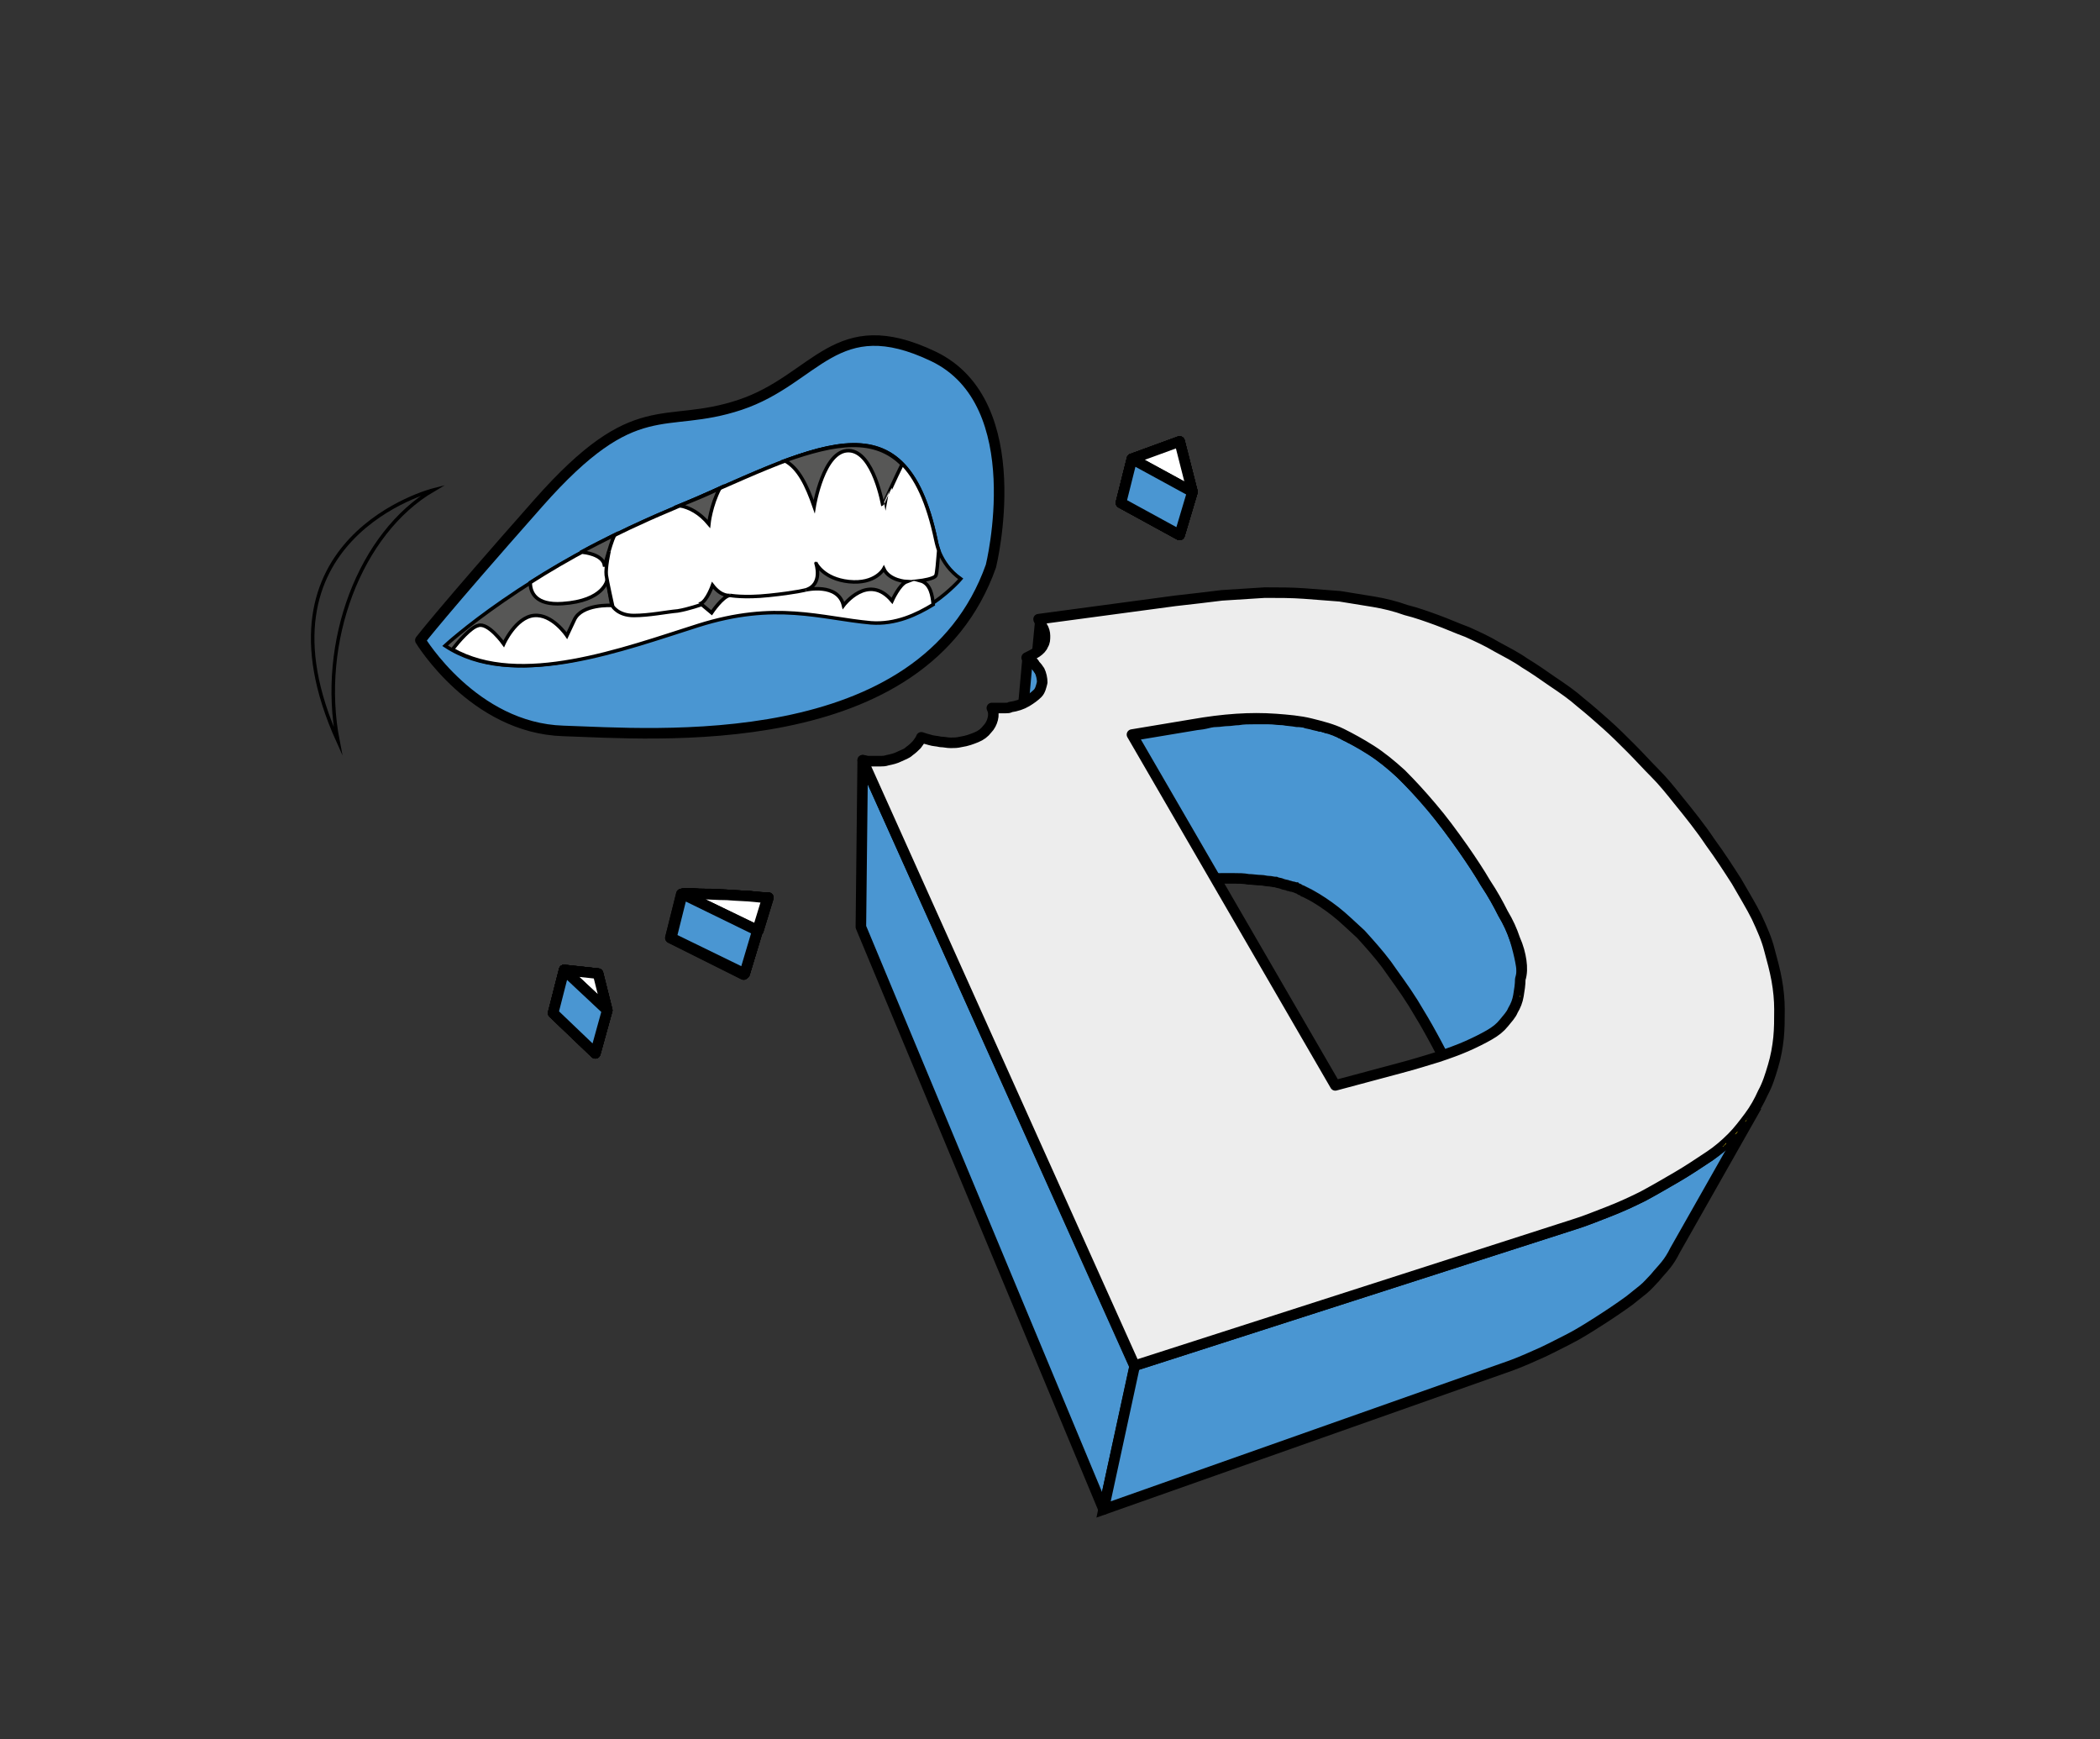 <?xml version="1.0" encoding="utf-8"?>
<!-- Generator: Adobe Illustrator 25.2.3, SVG Export Plug-In . SVG Version: 6.00 Build 0)  -->
<svg version="1.1" id="Laag_1" xmlns="http://www.w3.org/2000/svg" xmlns:xlink="http://www.w3.org/1999/xlink" x="0px" y="0px"
	 viewBox="0 0 229.3 189.9" style="enable-background:new 0 0 229.3 189.9;" xml:space="preserve">
<rect x="0" y="0" width="229.3" height="189.9" fill="#333333" stroke="none"/>
<style type="text/css">
	.st0{enable-background:new    ;}
	.st1{fill:#FFFFFF;stroke:#000000;stroke-width:1.152;stroke-linejoin:round;stroke-miterlimit:10;}
	.st2{fill:#808080;stroke:#000000;stroke-width:1.152;stroke-linejoin:round;stroke-miterlimit:10;}
	.st3{fill:#FFFFFF;stroke:#000000;stroke-width:1.152;stroke-linecap:round;stroke-linejoin:round;stroke-miterlimit:10;}
	.st4{fill:#848484;stroke:#000000;stroke-width:1.152;stroke-linecap:round;stroke-linejoin:round;stroke-miterlimit:10;}
	.st5{fill:#808080;stroke:#000000;stroke-width:1.152;stroke-linecap:round;stroke-linejoin:round;stroke-miterlimit:10;}
	.st6{fill:#FFDE14;stroke:#000000;stroke-width:1.152;stroke-linejoin:round;stroke-miterlimit:10;}
	.st7{fill:#FFDE14;stroke:#000000;stroke-width:1.152;stroke-linecap:round;stroke-linejoin:round;stroke-miterlimit:10;}
	.st8{clip-path:url(#SVGID_4_);enable-background:new    ;}
	.st9{fill:#828282;}
	.st10{clip-path:url(#SVGID_6_);enable-background:new    ;}
	.st11{clip-path:url(#SVGID_8_);enable-background:new    ;}
	.st12{clip-path:url(#SVGID_10_);enable-background:new    ;}
	.st13{fill:#848484;}
	.st14{fill:#868686;}
	.st15{fill:#888888;}
	.st16{fill:#8A8A8A;}
	.st17{clip-path:url(#SVGID_12_);enable-background:new    ;}
	.st18{fill:#808080;}
	.st19{fill:#FFFFFF;}
	.st20{clip-path:url(#SVGID_14_);enable-background:new    ;}
	.st21{clip-path:url(#SVGID_16_);enable-background:new    ;}
	.st22{clip-path:url(#SVGID_18_);enable-background:new    ;}
	.st23{clip-path:url(#SVGID_20_);enable-background:new    ;}
	.st24{clip-path:url(#SVGID_22_);enable-background:new    ;}
	.st25{fill:#12100B;}
	.st26{fill:#C6C6C6;}
	.st27{fill:#4A96D2;stroke:#000000;stroke-width:1.152;stroke-linejoin:round;stroke-miterlimit:10;}
	.st28{clip-path:url(#SVGID_24_);enable-background:new    ;}
	.st29{fill:none;stroke:#000000;stroke-width:1.152;stroke-linejoin:round;stroke-miterlimit:10;}
	.st30{clip-path:url(#SVGID_28_);enable-background:new    ;}
	.st31{fill:#4A96D2;}
	.st32{clip-path:url(#SVGID_30_);enable-background:new    ;}
	.st33{fill:#4A96D2;stroke:#000000;stroke-width:1.152;stroke-miterlimit:10;}
	.st34{fill:#EDEDED;stroke:#000000;stroke-width:1.152;stroke-linejoin:round;stroke-miterlimit:10;}
	.st35{fill:#FFDE14;}
	.st36{fill:#575756;stroke:#000000;stroke-width:0.384;stroke-miterlimit:10;}
	.st37{fill:#FFFFFF;stroke:#000000;stroke-width:0.384;stroke-miterlimit:10;}
	.st38{fill:none;stroke:#000000;stroke-width:0.384;stroke-miterlimit:10;}
</style>
<g>
	<g>
		<g>
			<g class="st0">
				<g>
					<polygon class="st1" points="128.8,48.2 130.2,53.7 123.6,50.1 					"/>
				</g>
				<g>
					<polygon class="st2" points="130.2,53.7 128.8,58.4 122.4,54.9 123.6,50.1 					"/>
				</g>
			</g>
		</g>
		<g>
			<g class="st0">
				<g>
					<path class="st3" d="M74.5,97.6c0.2-0.1,0.9-0.1,1.8,0c0.9,0,2,0.1,3.1,0.1c1.1,0.1,2.1,0.1,3,0.2c0.8,0.1,1.4,0.1,1.5,0.1
						l-1.1,3.6L74.5,97.6z"/>
				</g>
				<g>
					<polygon class="st4" points="83.8,98 82.4,102.7 81.3,106.3 82.7,101.6 					"/>
				</g>
				<g>
					<polygon class="st5" points="82.7,101.6 81.3,106.3 73.3,102.4 74.5,97.6 					"/>
				</g>
			</g>
		</g>
		<g>
			<g class="st0">
				<g>
					<polygon class="st3" points="61.6,105.9 65.3,106.3 66.3,110.3 					"/>
				</g>
				<g>
					<polygon class="st5" points="66.3,110.3 65,115 60.4,110.6 61.6,105.9 					"/>
				</g>
			</g>
		</g>
		<g>
			<polygon class="st6" points="123.6,50.1 122.4,54.9 128.8,58.4 130.2,53.7 128.8,48.2 			"/>
			<path class="st7" d="M82.3,97.9c-0.8-0.1-1.9-0.1-3-0.2c-1.1-0.1-2.2-0.1-3.1-0.1c-0.9,0-1.6,0-1.8,0l-1.2,4.8l8,4l1.1-3.6
				l1.4-4.7C83.7,98,83.1,98,82.3,97.9z"/>
			<polygon class="st7" points="61.6,105.9 60.4,110.6 65,115 66.3,110.3 65.3,106.3 			"/>
		</g>
	</g>
	<g>
		<g class="st0">
			<g class="st0">
				<g>
					<defs>
						<path id="SVGID_3_" d="M114.3,69.6l-1.8,17.7c0-0.1,0-0.2,0-0.3c0-0.1,0-0.2,0-0.3c0-0.1-0.1-0.2-0.1-0.3
							c0-0.1-0.1-0.2-0.1-0.3c0-0.1-0.1-0.1-0.1-0.2c0-0.1-0.1-0.1-0.1-0.2c0-0.1-0.1-0.1-0.1-0.2s-0.1-0.1-0.1-0.1l1.7-17.7
							c0,0.1,0.1,0.1,0.1,0.2c0,0.1,0.1,0.1,0.1,0.2s0.1,0.1,0.1,0.2c0,0.1,0.1,0.1,0.1,0.2c0.1,0.1,0.1,0.2,0.2,0.3
							c0,0.1,0.1,0.2,0.1,0.3c0,0.1,0,0.2,0,0.3C114.3,69.4,114.3,69.5,114.3,69.6z"/>
					</defs>
					<clipPath id="SVGID_4_">
						<use xlink:href="#SVGID_3_"  style="overflow:visible;"/>
					</clipPath>
					<g class="st8">
						<path class="st9" d="M114.3,69.6l-1.8,17.7c0-0.1,0-0.2,0-0.3c0-0.1,0-0.2,0-0.3c0-0.1-0.1-0.2-0.1-0.3c0-0.1-0.1-0.2-0.1-0.3
							c0-0.1-0.1-0.1-0.1-0.2c0-0.1-0.1-0.1-0.1-0.2c0-0.1-0.1-0.1-0.1-0.2s-0.1-0.1-0.1-0.1l1.7-17.7c0,0.1,0.1,0.1,0.1,0.2
							c0,0.1,0.1,0.1,0.1,0.2s0.1,0.1,0.1,0.2c0,0.1,0.1,0.1,0.1,0.2c0.1,0.1,0.1,0.2,0.2,0.3c0,0.1,0.1,0.2,0.1,0.3
							c0,0.1,0,0.2,0,0.3C114.3,69.4,114.3,69.5,114.3,69.6"/>
					</g>
				</g>
			</g>
			<g class="st0">
				<g>
					<defs>
						<path id="SVGID_5_" d="M113.9,74.5l-1.8,17.8c0-0.1,0-0.2,0-0.3c0-0.1,0-0.2,0-0.3c0-0.1-0.1-0.2-0.1-0.3s-0.1-0.2-0.1-0.3
							c-0.1-0.1-0.1-0.3-0.2-0.4c-0.1-0.1-0.2-0.2-0.3-0.4c-0.1-0.1-0.2-0.2-0.4-0.3c-0.1-0.1-0.3-0.2-0.4-0.3l1.6-17.8
							c0.2,0.1,0.3,0.2,0.4,0.3c0.1,0.1,0.3,0.2,0.4,0.3c0.1,0.1,0.2,0.2,0.3,0.4c0.1,0.1,0.2,0.3,0.3,0.4c0.1,0.1,0.1,0.2,0.2,0.3
							c0,0.1,0.1,0.2,0.1,0.3c0,0.1,0,0.2,0,0.3C113.9,74.3,113.9,74.4,113.9,74.5z"/>
					</defs>
					<clipPath id="SVGID_6_">
						<use xlink:href="#SVGID_5_"  style="overflow:visible;"/>
					</clipPath>
					<g class="st10">
						<path class="st9" d="M113.9,74.5l-1.8,17.8c0-0.1,0-0.2,0-0.3c0-0.1,0-0.2,0-0.3c0-0.1-0.1-0.2-0.1-0.3s-0.1-0.2-0.1-0.3
							c-0.1-0.1-0.1-0.3-0.2-0.4c-0.1-0.1-0.2-0.2-0.3-0.4c-0.1-0.1-0.2-0.2-0.4-0.3c-0.1-0.1-0.3-0.2-0.4-0.3l1.6-17.8
							c0.2,0.1,0.3,0.2,0.4,0.3c0.1,0.1,0.3,0.2,0.4,0.3c0.1,0.1,0.2,0.2,0.3,0.4c0.1,0.1,0.2,0.3,0.3,0.4c0.1,0.1,0.1,0.2,0.2,0.3
							c0,0.1,0.1,0.2,0.1,0.3c0,0.1,0,0.2,0,0.3C113.9,74.3,113.9,74.4,113.9,74.5"/>
					</g>
				</g>
			</g>
			<g class="st0">
				<g>
					<defs>
						<path id="SVGID_7_" d="M108.5,78.1L107.1,96c0-0.1,0-0.1,0-0.2c0-0.1,0-0.1,0-0.2c0-0.1,0-0.1,0-0.2c0-0.1,0-0.1-0.1-0.2
							l1.4-17.9c0,0.1,0,0.1,0.1,0.2c0,0.1,0,0.1,0,0.2c0,0.1,0,0.1,0,0.2C108.5,78,108.5,78,108.5,78.1z"/>
					</defs>
					<clipPath id="SVGID_8_">
						<use xlink:href="#SVGID_7_"  style="overflow:visible;"/>
					</clipPath>
					<g class="st11">
						<path class="st9" d="M108.5,78.1L107.1,96c0-0.1,0-0.1,0-0.2c0-0.1,0-0.1,0-0.2c0-0.1,0-0.1,0-0.2c0-0.1,0-0.1-0.1-0.2
							l1.4-17.9c0,0.1,0,0.1,0.1,0.2c0,0.1,0,0.1,0,0.2c0,0.1,0,0.1,0,0.2C108.5,78,108.5,78,108.5,78.1"/>
					</g>
				</g>
			</g>
			<g class="st0">
				<g>
					<defs>
						<path id="SVGID_9_" d="M166.1,104.9l-6.4,16.5c-0.1-0.7-0.3-1.5-0.5-2.3c-0.3-0.9-0.6-1.8-1.1-2.8c-0.5-1-1-2.1-1.6-3.2
							c-0.6-1.1-1.3-2.3-2.1-3.6c-1-1.7-2.1-3.1-3.1-4.5c-1-1.3-2-2.5-3-3.5c-1-1-2-1.9-3-2.6c-1-0.7-2-1.3-3-1.7
							c-1-0.4-2-0.8-3.1-1c-1.1-0.2-2.3-0.4-3.5-0.4c-1.2-0.1-2.6,0-4,0.1c-1.4,0.1-2.9,0.4-4.4,0.7l3.1-17.4
							c1.7-0.3,3.3-0.5,4.8-0.6c1.5-0.1,2.9-0.1,4.3,0c1.3,0.1,2.6,0.3,3.8,0.5s2.3,0.6,3.4,1.1c1.1,0.4,2.2,1,3.2,1.8
							c1.1,0.7,2.2,1.6,3.3,2.6c1.1,1,2.2,2.2,3.3,3.6c1.1,1.4,2.3,2.9,3.5,4.6c0.9,1.3,1.7,2.5,2.4,3.7c0.7,1.2,1.3,2.3,1.9,3.3
							c0.5,1,0.9,2,1.3,2.8C165.7,103.4,166,104.2,166.1,104.9z"/>
					</defs>
					<clipPath id="SVGID_10_">
						<use xlink:href="#SVGID_9_"  style="overflow:visible;"/>
					</clipPath>
					<g class="st12">
						<path class="st9" d="M166.1,104.9l-6.4,16.5c-0.1-0.7-0.3-1.5-0.5-2.3c-0.3-0.9-0.6-1.8-1.1-2.8c-0.5-1-1-2.1-1.6-3.2
							c-0.6-1.1-1.3-2.3-2.1-3.6c-1-1.5-1.9-2.9-2.9-4.2c-0.9-1.2-1.9-2.3-2.8-3.3c-0.9-1-1.8-1.8-2.8-2.5c-0.9-0.7-1.8-1.3-2.7-1.8
							l4.4-17c1,0.5,2,1.1,3,1.8c1,0.7,2,1.6,3,2.6c1,1,2.1,2.1,3.1,3.4c1.1,1.3,2.1,2.7,3.2,4.3c0.9,1.3,1.7,2.5,2.4,3.7
							c0.7,1.2,1.3,2.3,1.9,3.3c0.5,1,0.9,2,1.3,2.8C165.7,103.4,166,104.2,166.1,104.9"/>
						<path class="st13" d="M147.5,80.6l-4.4,17c-0.1,0-0.1-0.1-0.2-0.1s-0.1-0.1-0.2-0.1c-0.1,0-0.1-0.1-0.2-0.1
							c-0.1,0-0.1-0.1-0.2-0.1c-0.1-0.1-0.3-0.1-0.4-0.2c-0.1-0.1-0.3-0.1-0.4-0.2c-0.1-0.1-0.3-0.1-0.4-0.1c-0.1,0-0.3-0.1-0.4-0.1
							l4.2-17.1c0.2,0,0.3,0.1,0.5,0.1c0.2,0.1,0.3,0.1,0.5,0.2c0.1,0.1,0.3,0.1,0.4,0.2c0.1,0.1,0.3,0.1,0.4,0.2
							c0.1,0,0.2,0.1,0.2,0.1c0.1,0,0.2,0.1,0.2,0.1c0.1,0,0.2,0.1,0.2,0.1C147.3,80.6,147.4,80.6,147.5,80.6"/>
						<path class="st14" d="M144.8,79.6l-4.2,17.1c-0.2-0.1-0.5-0.1-0.7-0.2c-0.2-0.1-0.5-0.1-0.7-0.2c-0.2-0.1-0.5-0.1-0.8-0.1
							c-0.3,0-0.5-0.1-0.8-0.1l3.9-17.1c0.3,0,0.6,0.1,0.9,0.1s0.6,0.1,0.8,0.2c0.3,0.1,0.5,0.1,0.8,0.2
							C144.2,79.4,144.5,79.5,144.8,79.6"/>
						<path class="st15" d="M141.5,78.8L137.6,96c-0.5-0.1-0.9-0.1-1.4-0.1c-0.5,0-1-0.1-1.5-0.1c-0.5,0-1,0-1.5,0
							c-0.5,0-1,0.1-1.6,0.1l3.4-17.3c0.6,0,1.2-0.1,1.7-0.1c0.6,0,1.1,0,1.6,0c0.5,0,1.1,0.1,1.6,0.1
							C140.5,78.7,141,78.8,141.5,78.8"/>
						<path class="st16" d="M135.1,78.6l-3.4,17.3c-0.4,0-0.7,0.1-1.1,0.1c-0.4,0-0.7,0.1-1.1,0.1c-0.4,0.1-0.7,0.1-1.1,0.2
							c-0.4,0.1-0.8,0.1-1.2,0.2l3.1-17.4c0.4-0.1,0.8-0.1,1.3-0.2c0.4-0.1,0.8-0.1,1.2-0.2c0.4,0,0.8-0.1,1.2-0.1
							C134.3,78.7,134.7,78.6,135.1,78.6"/>
					</g>
				</g>
			</g>
			<g class="st0">
				<g>
					<defs>
						<path id="SVGID_11_" d="M191.8,120.6l-8.9,15.7c-0.3,0.5-0.6,1.1-1,1.6c-0.4,0.5-0.7,1-1.2,1.4c-0.4,0.5-0.8,0.9-1.3,1.3
							c-0.5,0.4-1,0.8-1.5,1.2c-1.1,0.8-2.2,1.6-3.4,2.3c-1.1,0.7-2.3,1.4-3.4,2c-1.2,0.6-2.3,1.2-3.5,1.7c-1.2,0.5-2.3,1-3.5,1.4
							l7.7-15.6c1.3-0.4,2.6-0.9,3.8-1.4c1.3-0.5,2.5-1.1,3.8-1.7c1.2-0.6,2.5-1.3,3.7-2.1c1.2-0.7,2.4-1.5,3.6-2.3
							c0.5-0.4,1.1-0.8,1.5-1.2s0.9-0.9,1.4-1.3c0.4-0.5,0.8-1,1.2-1.5C191.1,121.7,191.5,121.2,191.8,120.6z"/>
					</defs>
					<clipPath id="SVGID_12_">
						<use xlink:href="#SVGID_11_"  style="overflow:visible;"/>
					</clipPath>
					<g class="st17">
						<path class="st15" d="M191.8,120.6l-8.9,15.7c-0.2,0.3-0.4,0.6-0.6,0.9c-0.2,0.3-0.4,0.6-0.6,0.9c-0.2,0.3-0.4,0.6-0.7,0.8
							c-0.2,0.3-0.5,0.5-0.7,0.8l8.8-15.7c0.3-0.3,0.5-0.5,0.8-0.8c0.2-0.3,0.5-0.6,0.7-0.9c0.2-0.3,0.4-0.6,0.6-0.9
							C191.4,121.3,191.6,121,191.8,120.6"/>
						<path class="st16" d="M189.1,124.1l-8.8,15.7c-0.2,0.2-0.4,0.4-0.5,0.6c-0.2,0.2-0.4,0.4-0.6,0.5c-0.2,0.2-0.4,0.3-0.6,0.5
							s-0.4,0.3-0.6,0.5c-1.1,0.8-2.2,1.6-3.4,2.3c-1.1,0.7-2.3,1.4-3.4,2c-1.2,0.6-2.3,1.2-3.5,1.7c-1.2,0.5-2.3,1-3.5,1.4
							l7.7-15.6c1.3-0.4,2.6-0.9,3.8-1.4c1.3-0.5,2.5-1.1,3.8-1.7c1.2-0.6,2.5-1.3,3.7-2.1c1.2-0.7,2.4-1.5,3.6-2.3
							c0.2-0.2,0.4-0.3,0.7-0.5c0.2-0.2,0.4-0.3,0.6-0.5c0.2-0.2,0.4-0.4,0.6-0.5C188.8,124.5,189,124.3,189.1,124.1"/>
					</g>
				</g>
			</g>
			<g>
				<polygon class="st18" points="123.9,149.2 120.5,164.8 94,101.2 94.2,83 				"/>
			</g>
			<g>
				<polygon class="st18" points="171.8,133.8 164.1,149.4 120.5,164.8 123.9,149.2 				"/>
			</g>
			<g>
				<path class="st19" d="M172.6,76.7c1,0.8,1.9,1.6,2.8,2.4c0.9,0.8,1.8,1.7,2.7,2.6c0.9,0.9,1.7,1.8,2.6,2.7
					c0.9,0.9,1.7,1.9,2.5,2.9c1.3,1.6,2.5,3.1,3.5,4.6c1.1,1.5,2,2.9,2.9,4.3c0.8,1.4,1.6,2.7,2.2,3.9c0.6,1.3,1.1,2.4,1.4,3.6
					c0.3,1.1,0.6,2.2,0.8,3.3c0.2,1.1,0.3,2.2,0.3,3.2c0,1.1,0,2.1-0.1,3.1c-0.1,1-0.3,2.1-0.6,3.1c-0.3,1-0.6,2-1.1,2.9
					c-0.4,0.9-0.9,1.8-1.5,2.6c-0.6,0.8-1.2,1.6-1.9,2.3c-0.7,0.7-1.5,1.4-2.4,2c-1.2,0.8-2.4,1.6-3.6,2.3c-1.2,0.7-2.4,1.4-3.7,2.1
					c-1.2,0.6-2.5,1.2-3.8,1.7c-1.3,0.5-2.5,1-3.8,1.4l-47.9,15.4L94.2,83c0.2,0,0.4,0.1,0.6,0.1c0.2,0,0.4,0,0.7,0
					c0.2,0,0.4,0,0.7,0c0.2,0,0.4,0,0.7-0.1c0.5-0.1,0.9-0.2,1.3-0.4c0.4-0.2,0.8-0.3,1.1-0.6c0.3-0.2,0.6-0.5,0.8-0.7
					c0.2-0.3,0.4-0.5,0.5-0.8c0.3,0.1,0.6,0.2,1,0.3c0.3,0.1,0.7,0.1,1.1,0.2c0.4,0,0.7,0.1,1.1,0.1c0.4,0,0.7,0,1.1-0.1
					c0.7-0.1,1.2-0.3,1.7-0.5c0.5-0.2,0.9-0.5,1.2-0.9c0.3-0.3,0.5-0.7,0.6-1.1c0.1-0.4,0.1-0.8-0.1-1.2c0.2,0,0.4,0,0.5,0
					c0.2,0,0.4,0,0.5,0c0.2,0,0.4,0,0.5,0c0.2,0,0.4,0,0.5-0.1c0.7-0.1,1.3-0.3,1.8-0.6c0.5-0.3,0.9-0.6,1.2-0.9s0.4-0.8,0.5-1.2
					c0-0.4-0.1-0.9-0.3-1.3c-0.1-0.1-0.2-0.3-0.3-0.4c-0.1-0.1-0.2-0.2-0.3-0.4c-0.1-0.1-0.2-0.2-0.4-0.3c-0.1-0.1-0.3-0.2-0.4-0.3
					c0.4-0.2,0.8-0.4,1.1-0.6c0.3-0.2,0.6-0.5,0.7-0.8c0.2-0.3,0.2-0.6,0.2-1c0-0.3-0.1-0.7-0.3-1c0-0.1-0.1-0.1-0.1-0.2
					c0-0.1-0.1-0.1-0.1-0.2s-0.1-0.1-0.1-0.2c0-0.1-0.1-0.1-0.1-0.2l14.9-2c1.8-0.2,3.5-0.4,5.1-0.6c1.6-0.1,3.2-0.2,4.7-0.3
					c1.5,0,2.9,0,4.3,0.1c1.4,0.1,2.7,0.2,3.9,0.3c1.2,0.2,2.5,0.4,3.7,0.6c1.2,0.2,2.4,0.5,3.5,0.9c1.2,0.3,2.3,0.7,3.4,1.1
					c1.1,0.4,2.2,0.9,3.3,1.3c1.1,0.5,2.2,1,3.2,1.6c1.1,0.6,2.1,1.1,3.1,1.8c1,0.6,2,1.3,3,2C170.7,75.2,171.7,75.9,172.6,76.7z
					 M166.1,104.9c-0.1-0.7-0.3-1.5-0.7-2.4c-0.3-0.9-0.7-1.8-1.3-2.8c-0.5-1-1.1-2.1-1.9-3.3c-0.7-1.2-1.5-2.4-2.4-3.7
					c-1.2-1.7-2.3-3.2-3.5-4.6c-1.1-1.3-2.2-2.5-3.3-3.6c-1.1-1-2.2-1.9-3.3-2.6c-1.1-0.7-2.2-1.3-3.2-1.8s-2.2-0.8-3.4-1.1
					s-2.5-0.4-3.8-0.5c-1.4-0.1-2.8-0.1-4.3,0c-1.5,0.1-3.1,0.3-4.8,0.6l-6.6,1.1l22.2,38.3l7.1-1.9c1.5-0.4,2.8-0.8,4.1-1.2
					c1.2-0.4,2.3-0.8,3.2-1.2c0.9-0.4,1.7-0.8,2.4-1.2c0.7-0.4,1.2-0.8,1.6-1.3s0.8-0.9,1-1.4c0.3-0.5,0.5-1,0.6-1.6
					c0.1-0.6,0.2-1.2,0.2-1.8C166.2,106.3,166.2,105.6,166.1,104.9"/>
			</g>
		</g>
	</g>
	<g>
		<g>
			<g>
				<g>
					<g>
						<g class="st0">
							<g>
								<polygon class="st1" points="128.8,48.2 130.2,53.7 123.6,50.1 								"/>
							</g>
							<g>
								<polygon class="st2" points="130.2,53.7 128.8,58.4 122.4,54.9 123.6,50.1 								"/>
							</g>
						</g>
					</g>
					<g>
						<g class="st0">
							<g>
								<path class="st3" d="M74.5,97.6c0.2-0.1,0.9-0.1,1.8,0c0.9,0,2,0.1,3.1,0.1c1.1,0.1,2.1,0.1,3,0.2c0.8,0.1,1.4,0.1,1.5,0.1
									l-1.1,3.6L74.5,97.6z"/>
							</g>
							<g>
								<polygon class="st4" points="83.8,98 82.4,102.7 81.3,106.3 82.7,101.6 								"/>
							</g>
							<g>
								<polygon class="st5" points="82.7,101.6 81.3,106.3 73.3,102.4 74.5,97.6 								"/>
							</g>
						</g>
					</g>
					<g>
						<g class="st0">
							<g>
								<polygon class="st3" points="61.6,105.9 65.3,106.3 66.3,110.3 								"/>
							</g>
							<g>
								<polygon class="st5" points="66.3,110.3 65,115 60.4,110.6 61.6,105.9 								"/>
							</g>
						</g>
					</g>
					<g>
						<polygon class="st6" points="123.6,50.1 122.4,54.9 128.8,58.4 130.2,53.7 128.8,48.2 						"/>
						<path class="st7" d="M82.3,97.9c-0.8-0.1-1.9-0.1-3-0.2c-1.1-0.1-2.2-0.1-3.1-0.1c-0.9,0-1.6,0-1.8,0l-1.2,4.8l8,4l1.1-3.6
							l1.4-4.7C83.7,98,83.1,98,82.3,97.9z"/>
						<polygon class="st7" points="61.6,105.9 60.4,110.6 65,115 66.3,110.3 65.3,106.3 						"/>
					</g>
				</g>
				<g>
					<g>
						<g class="st0">
							<g class="st0">
								<g>
									<defs>
										<path id="SVGID_13_" d="M114.3,69.6l-1.8,17.7c0-0.1,0-0.2,0-0.3c0-0.1,0-0.2,0-0.3c0-0.1-0.1-0.2-0.1-0.3
											c0-0.1-0.1-0.2-0.1-0.3c0-0.1-0.1-0.1-0.1-0.2c0-0.1-0.1-0.1-0.1-0.2c0-0.1-0.1-0.1-0.1-0.2s-0.1-0.1-0.1-0.1l1.7-17.7
											c0,0.1,0.1,0.1,0.1,0.2c0,0.1,0.1,0.1,0.1,0.2s0.1,0.1,0.1,0.2c0,0.1,0.1,0.1,0.1,0.2c0.1,0.1,0.1,0.2,0.2,0.3
											c0,0.1,0.1,0.2,0.1,0.3c0,0.1,0,0.2,0,0.3C114.3,69.4,114.3,69.5,114.3,69.6z"/>
									</defs>
									<clipPath id="SVGID_14_">
										<use xlink:href="#SVGID_13_"  style="overflow:visible;"/>
									</clipPath>
									<g class="st20">
										<path class="st9" d="M114.3,69.6l-1.8,17.7c0-0.1,0-0.2,0-0.3c0-0.1,0-0.2,0-0.3c0-0.1-0.1-0.2-0.1-0.3
											c0-0.1-0.1-0.2-0.1-0.3c0-0.1-0.1-0.1-0.1-0.2c0-0.1-0.1-0.1-0.1-0.2c0-0.1-0.1-0.1-0.1-0.2s-0.1-0.1-0.1-0.1l1.7-17.7
											c0,0.1,0.1,0.1,0.1,0.2c0,0.1,0.1,0.1,0.1,0.2s0.1,0.1,0.1,0.2c0,0.1,0.1,0.1,0.1,0.2c0.1,0.1,0.1,0.2,0.2,0.3
											c0,0.1,0.1,0.2,0.1,0.3c0,0.1,0,0.2,0,0.3C114.3,69.4,114.3,69.5,114.3,69.6"/>
									</g>
								</g>
							</g>
							<g class="st0">
								<g>
									<defs>
										<path id="SVGID_15_" d="M113.9,74.5l-1.8,17.8c0-0.1,0-0.2,0-0.3c0-0.1,0-0.2,0-0.3c0-0.1-0.1-0.2-0.1-0.3
											s-0.1-0.2-0.1-0.3c-0.1-0.1-0.1-0.3-0.2-0.4c-0.1-0.1-0.2-0.2-0.3-0.4c-0.1-0.1-0.2-0.2-0.4-0.3c-0.1-0.1-0.3-0.2-0.4-0.3
											l1.6-17.8c0.2,0.1,0.3,0.2,0.4,0.3c0.1,0.1,0.3,0.2,0.4,0.3c0.1,0.1,0.2,0.2,0.3,0.4c0.1,0.1,0.2,0.3,0.3,0.4
											c0.1,0.1,0.1,0.2,0.2,0.3c0,0.1,0.1,0.2,0.1,0.3c0,0.1,0,0.2,0,0.3C113.9,74.3,113.9,74.4,113.9,74.5z"/>
									</defs>
									<clipPath id="SVGID_16_">
										<use xlink:href="#SVGID_15_"  style="overflow:visible;"/>
									</clipPath>
									<g class="st21">
										<path class="st9" d="M113.9,74.5l-1.8,17.8c0-0.1,0-0.2,0-0.3c0-0.1,0-0.2,0-0.3c0-0.1-0.1-0.2-0.1-0.3s-0.1-0.2-0.1-0.3
											c-0.1-0.1-0.1-0.3-0.2-0.4c-0.1-0.1-0.2-0.2-0.3-0.4c-0.1-0.1-0.2-0.2-0.4-0.3c-0.1-0.1-0.3-0.2-0.4-0.3l1.6-17.8
											c0.2,0.1,0.3,0.2,0.4,0.3c0.1,0.1,0.3,0.2,0.4,0.3c0.1,0.1,0.2,0.2,0.3,0.4c0.1,0.1,0.2,0.3,0.3,0.4
											c0.1,0.1,0.1,0.2,0.2,0.3c0,0.1,0.1,0.2,0.1,0.3c0,0.1,0,0.2,0,0.3C113.9,74.3,113.9,74.4,113.9,74.5"/>
									</g>
								</g>
							</g>
							<g class="st0">
								<g>
									<defs>
										<path id="SVGID_17_" d="M108.5,78.1L107.1,96c0-0.1,0-0.1,0-0.2c0-0.1,0-0.1,0-0.2c0-0.1,0-0.1,0-0.2c0-0.1,0-0.1-0.1-0.2
											l1.4-17.9c0,0.1,0,0.1,0.1,0.2c0,0.1,0,0.1,0,0.2c0,0.1,0,0.1,0,0.2C108.5,78,108.5,78,108.5,78.1z"/>
									</defs>
									<clipPath id="SVGID_18_">
										<use xlink:href="#SVGID_17_"  style="overflow:visible;"/>
									</clipPath>
									<g class="st22">
										<path class="st9" d="M108.5,78.1L107.1,96c0-0.1,0-0.1,0-0.2c0-0.1,0-0.1,0-0.2c0-0.1,0-0.1,0-0.2c0-0.1,0-0.1-0.1-0.2
											l1.4-17.9c0,0.1,0,0.1,0.1,0.2c0,0.1,0,0.1,0,0.2c0,0.1,0,0.1,0,0.2C108.5,78,108.5,78,108.5,78.1"/>
									</g>
								</g>
							</g>
							<g class="st0">
								<g>
									<defs>
										<path id="SVGID_19_" d="M166.1,104.9l-6.4,16.5c-0.1-0.7-0.3-1.5-0.5-2.3c-0.3-0.9-0.6-1.8-1.1-2.8c-0.5-1-1-2.1-1.6-3.2
											c-0.6-1.1-1.3-2.3-2.1-3.6c-1-1.7-2.1-3.1-3.1-4.5c-1-1.3-2-2.5-3-3.5c-1-1-2-1.9-3-2.6c-1-0.7-2-1.3-3-1.7
											c-1-0.4-2-0.8-3.1-1c-1.1-0.2-2.3-0.4-3.5-0.4c-1.2-0.1-2.6,0-4,0.1c-1.4,0.1-2.9,0.4-4.4,0.7l3.1-17.4
											c1.7-0.3,3.3-0.5,4.8-0.6c1.5-0.1,2.9-0.1,4.3,0c1.3,0.1,2.6,0.3,3.8,0.5s2.3,0.6,3.4,1.1c1.1,0.4,2.2,1,3.2,1.8
											c1.1,0.7,2.2,1.6,3.3,2.6c1.1,1,2.2,2.2,3.3,3.6c1.1,1.4,2.3,2.9,3.5,4.6c0.9,1.3,1.7,2.5,2.4,3.7
											c0.7,1.2,1.3,2.3,1.9,3.3c0.5,1,0.9,2,1.3,2.8C165.7,103.4,166,104.2,166.1,104.9z"/>
									</defs>
									<clipPath id="SVGID_20_">
										<use xlink:href="#SVGID_19_"  style="overflow:visible;"/>
									</clipPath>
									<g class="st23">
										<path class="st9" d="M166.1,104.9l-6.4,16.5c-0.1-0.7-0.3-1.5-0.5-2.3c-0.3-0.9-0.6-1.8-1.1-2.8c-0.5-1-1-2.1-1.6-3.2
											c-0.6-1.1-1.3-2.3-2.1-3.6c-1-1.5-1.9-2.9-2.9-4.2c-0.9-1.2-1.9-2.3-2.8-3.3c-0.9-1-1.8-1.8-2.8-2.5
											c-0.9-0.7-1.8-1.3-2.7-1.8l4.4-17c1,0.5,2,1.1,3,1.8c1,0.7,2,1.6,3,2.6c1,1,2.1,2.1,3.1,3.4c1.1,1.3,2.1,2.7,3.2,4.3
											c0.9,1.3,1.7,2.5,2.4,3.7c0.7,1.2,1.3,2.3,1.9,3.3c0.5,1,0.9,2,1.3,2.8C165.7,103.4,166,104.2,166.1,104.9"/>
										<path class="st13" d="M147.5,80.6l-4.4,17c-0.1,0-0.1-0.1-0.2-0.1s-0.1-0.1-0.2-0.1c-0.1,0-0.1-0.1-0.2-0.1
											c-0.1,0-0.1-0.1-0.2-0.1c-0.1-0.1-0.3-0.1-0.4-0.2c-0.1-0.1-0.3-0.1-0.4-0.2c-0.1-0.1-0.3-0.1-0.4-0.1
											c-0.1,0-0.3-0.1-0.4-0.1l4.2-17.1c0.2,0,0.3,0.1,0.5,0.1c0.2,0.1,0.3,0.1,0.5,0.2c0.1,0.1,0.3,0.1,0.4,0.2
											c0.1,0.1,0.3,0.1,0.4,0.2c0.1,0,0.2,0.1,0.2,0.1c0.1,0,0.2,0.1,0.2,0.1c0.1,0,0.2,0.1,0.2,0.1
											C147.3,80.6,147.4,80.6,147.5,80.6"/>
										<path class="st14" d="M144.8,79.6l-4.2,17.1c-0.2-0.1-0.5-0.1-0.7-0.2c-0.2-0.1-0.5-0.1-0.7-0.2c-0.2-0.1-0.5-0.1-0.8-0.1
											c-0.3,0-0.5-0.1-0.8-0.1l3.9-17.1c0.3,0,0.6,0.1,0.9,0.1s0.6,0.1,0.8,0.2c0.3,0.1,0.5,0.1,0.8,0.2
											C144.2,79.4,144.5,79.5,144.8,79.6"/>
										<path class="st15" d="M141.5,78.8L137.6,96c-0.5-0.1-0.9-0.1-1.4-0.1c-0.5,0-1-0.1-1.5-0.1c-0.5,0-1,0-1.5,0
											c-0.5,0-1,0.1-1.6,0.1l3.4-17.3c0.6,0,1.2-0.1,1.7-0.1c0.6,0,1.1,0,1.6,0c0.5,0,1.1,0.1,1.6,0.1
											C140.5,78.7,141,78.8,141.5,78.8"/>
										<path class="st16" d="M135.1,78.6l-3.4,17.3c-0.4,0-0.7,0.1-1.1,0.1c-0.4,0-0.7,0.1-1.1,0.1c-0.4,0.1-0.7,0.1-1.1,0.2
											c-0.4,0.1-0.8,0.1-1.2,0.2l3.1-17.4c0.4-0.1,0.8-0.1,1.3-0.2c0.4-0.1,0.8-0.1,1.2-0.2c0.4,0,0.8-0.1,1.2-0.1
											C134.3,78.7,134.7,78.6,135.1,78.6"/>
									</g>
								</g>
							</g>
							<g class="st0">
								<g>
									<defs>
										<path id="SVGID_21_" d="M191.8,120.6l-8.9,15.7c-0.3,0.5-0.6,1.1-1,1.6c-0.4,0.5-0.7,1-1.2,1.4c-0.4,0.5-0.8,0.9-1.3,1.3
											c-0.5,0.4-1,0.8-1.5,1.2c-1.1,0.8-2.2,1.6-3.4,2.3c-1.1,0.7-2.3,1.4-3.4,2c-1.2,0.6-2.3,1.2-3.5,1.7
											c-1.2,0.5-2.3,1-3.5,1.4l7.7-15.6c1.3-0.4,2.6-0.9,3.8-1.4c1.3-0.5,2.5-1.1,3.8-1.7c1.2-0.6,2.5-1.3,3.7-2.1
											c1.2-0.7,2.4-1.5,3.6-2.3c0.5-0.4,1.1-0.8,1.5-1.2s0.9-0.9,1.4-1.3c0.4-0.5,0.8-1,1.2-1.5
											C191.1,121.7,191.5,121.2,191.8,120.6z"/>
									</defs>
									<clipPath id="SVGID_22_">
										<use xlink:href="#SVGID_21_"  style="overflow:visible;"/>
									</clipPath>
									<g class="st24">
										<path class="st15" d="M191.8,120.6l-8.9,15.7c-0.2,0.3-0.4,0.6-0.6,0.9c-0.2,0.3-0.4,0.6-0.6,0.9
											c-0.2,0.3-0.4,0.6-0.7,0.8c-0.2,0.3-0.5,0.5-0.7,0.8l8.8-15.7c0.3-0.3,0.5-0.5,0.8-0.8c0.2-0.3,0.5-0.6,0.7-0.9
											c0.2-0.3,0.4-0.6,0.6-0.9C191.4,121.3,191.6,121,191.8,120.6"/>
										<path class="st16" d="M189.1,124.1l-8.8,15.7c-0.2,0.2-0.4,0.4-0.5,0.6c-0.2,0.2-0.4,0.4-0.6,0.5
											c-0.2,0.2-0.4,0.3-0.6,0.5s-0.4,0.3-0.6,0.5c-1.1,0.8-2.2,1.6-3.4,2.3c-1.1,0.7-2.3,1.4-3.4,2c-1.2,0.6-2.3,1.2-3.5,1.7
											c-1.2,0.5-2.3,1-3.5,1.4l7.7-15.6c1.3-0.4,2.6-0.9,3.8-1.4c1.3-0.5,2.5-1.1,3.8-1.7c1.2-0.6,2.5-1.3,3.7-2.1
											c1.2-0.7,2.4-1.5,3.6-2.3c0.2-0.2,0.4-0.3,0.7-0.5c0.2-0.2,0.4-0.3,0.6-0.5c0.2-0.2,0.4-0.4,0.6-0.5
											C188.8,124.5,189,124.3,189.1,124.1"/>
									</g>
								</g>
							</g>
							<g>
								<polygon class="st18" points="123.9,149.2 120.5,164.8 94,101.2 94.2,83 								"/>
							</g>
							<g>
								<polygon class="st18" points="171.8,133.8 164.1,149.4 120.5,164.8 123.9,149.2 								"/>
							</g>
							<g>
								<path class="st19" d="M172.6,76.7c1,0.8,1.9,1.6,2.8,2.4c0.9,0.8,1.8,1.7,2.7,2.6c0.9,0.9,1.7,1.8,2.6,2.7
									c0.9,0.9,1.7,1.9,2.5,2.9c1.3,1.6,2.5,3.1,3.5,4.6c1.1,1.5,2,2.9,2.9,4.3c0.8,1.4,1.6,2.7,2.2,3.9c0.6,1.3,1.1,2.4,1.4,3.6
									c0.3,1.1,0.6,2.2,0.8,3.3c0.2,1.1,0.3,2.2,0.3,3.2c0,1.1,0,2.1-0.1,3.1c-0.1,1-0.3,2.1-0.6,3.1c-0.3,1-0.6,2-1.1,2.9
									c-0.4,0.9-0.9,1.8-1.5,2.6c-0.6,0.8-1.2,1.6-1.9,2.3c-0.7,0.7-1.5,1.4-2.4,2c-1.2,0.8-2.4,1.6-3.6,2.3
									c-1.2,0.7-2.4,1.4-3.7,2.1c-1.2,0.6-2.5,1.2-3.8,1.7c-1.3,0.5-2.5,1-3.8,1.4l-47.9,15.4L94.2,83c0.2,0,0.4,0.1,0.6,0.1
									c0.2,0,0.4,0,0.7,0c0.2,0,0.4,0,0.7,0c0.2,0,0.4,0,0.7-0.1c0.5-0.1,0.9-0.2,1.3-0.4c0.4-0.2,0.8-0.3,1.1-0.6
									c0.3-0.2,0.6-0.5,0.8-0.7c0.2-0.3,0.4-0.5,0.5-0.8c0.3,0.1,0.6,0.2,1,0.3c0.3,0.1,0.7,0.1,1.1,0.2c0.4,0,0.7,0.1,1.1,0.1
									c0.4,0,0.7,0,1.1-0.1c0.7-0.1,1.2-0.3,1.7-0.5c0.5-0.2,0.9-0.5,1.2-0.9c0.3-0.3,0.5-0.7,0.6-1.1c0.1-0.4,0.1-0.8-0.1-1.2
									c0.2,0,0.4,0,0.5,0c0.2,0,0.4,0,0.5,0c0.2,0,0.4,0,0.5,0c0.2,0,0.4,0,0.5-0.1c0.7-0.1,1.3-0.3,1.8-0.6
									c0.5-0.3,0.9-0.6,1.2-0.9s0.4-0.8,0.5-1.2c0-0.4-0.1-0.9-0.3-1.3c-0.1-0.1-0.2-0.3-0.3-0.4c-0.1-0.1-0.2-0.2-0.3-0.4
									c-0.1-0.1-0.2-0.2-0.4-0.3c-0.1-0.1-0.3-0.2-0.4-0.3c0.4-0.2,0.8-0.4,1.1-0.6c0.3-0.2,0.6-0.5,0.7-0.8
									c0.2-0.3,0.2-0.6,0.2-1c0-0.3-0.1-0.7-0.3-1c0-0.1-0.1-0.1-0.1-0.2c0-0.1-0.1-0.1-0.1-0.2s-0.1-0.1-0.1-0.2
									c0-0.1-0.1-0.1-0.1-0.2l14.9-2c1.8-0.2,3.5-0.4,5.1-0.6c1.6-0.1,3.2-0.2,4.7-0.3c1.5,0,2.9,0,4.3,0.1
									c1.4,0.1,2.7,0.2,3.9,0.3c1.2,0.2,2.5,0.4,3.7,0.6c1.2,0.2,2.4,0.5,3.5,0.9c1.2,0.3,2.3,0.7,3.4,1.1
									c1.1,0.4,2.2,0.9,3.3,1.3c1.1,0.5,2.2,1,3.2,1.6c1.1,0.6,2.1,1.1,3.1,1.8c1,0.6,2,1.3,3,2C170.7,75.2,171.7,75.9,172.6,76.7
									z M166.1,104.9c-0.1-0.7-0.3-1.5-0.7-2.4c-0.3-0.9-0.7-1.8-1.3-2.8c-0.5-1-1.1-2.1-1.9-3.3c-0.7-1.2-1.5-2.4-2.4-3.7
									c-1.2-1.7-2.3-3.2-3.5-4.6c-1.1-1.3-2.2-2.5-3.3-3.6c-1.1-1-2.2-1.9-3.3-2.6c-1.1-0.7-2.2-1.3-3.2-1.8s-2.2-0.8-3.4-1.1
									s-2.5-0.4-3.8-0.5c-1.4-0.1-2.8-0.1-4.3,0c-1.5,0.1-3.1,0.3-4.8,0.6l-6.6,1.1l22.2,38.3l7.1-1.9c1.5-0.4,2.8-0.8,4.1-1.2
									c1.2-0.4,2.3-0.8,3.2-1.2c0.9-0.4,1.7-0.8,2.4-1.2c0.7-0.4,1.2-0.8,1.6-1.3s0.8-0.9,1-1.4c0.3-0.5,0.5-1,0.6-1.6
									c0.1-0.6,0.2-1.2,0.2-1.8C166.2,106.3,166.2,105.6,166.1,104.9"/>
							</g>
						</g>
					</g>
				</g>
			</g>
			<g>
				<path class="st25" d="M48.6,70.5c0,0,8.8-8.2,24.5-14.8s25.6-13.4,29.1,3.3c0,0,0.3,2.5,2.7,4.2c0,0-4.4,5.2-9.9,4.7
					s-10.4-2.4-18.9,0.3C67.6,70.9,56,75.4,48.6,70.5z"/>
				<path class="st19" d="M100.5,63.4c0,0,1.6-0.2,1.7-0.6c0.1-0.2,0.2-1.5,0.3-2.7c-0.2-0.6-0.3-1.1-0.3-1.1
					c-3.5-16.7-13.4-9.9-29.1-3.3c-6.2,2.6-11.3,5.4-15.2,7.9c0,1.1,0.6,2.5,3.5,2.3c4.6-0.3,4.4-2.4,4.4-2.4l0.9,2.5
					c0,0-3.3-0.2-4.1,1.6c-0.8,1.7-0.8,1.7-0.8,1.7s-1.6-2.4-3.6-2.2c-2,0.2-3.3,3.1-3.3,3.1s-1.7-2.4-2.8-2
					c-0.8,0.2-2.1,1.7-2.8,2.6c7.4,4.2,18.6,0,26.8-2.6c8.5-2.7,13.4-0.8,18.9-0.3c2.7,0.2,5-0.9,6.8-2
					C101.8,65,101.6,63.7,100.5,63.4z"/>
				<path class="st25" d="M78,66.7c0,0,0.9-1.6,1.7-1.7c0,0-0.9,0.2-1.9-1.1c0,0-0.6,1.7-1.3,2L78,66.7z"/>
				<path class="st25" d="M88,64.4c0,0,3.5-0.8,4.1,1.7c0,0,2.7-3.6,5.3-0.5c0,0,0.5-1.4,1.3-1.7c0,0-1.6-0.5-2.2-1.7
					c0,0-0.9,1.7-3.8,1.4c-2.8-0.3-3.6-2-3.6-2S89.9,63.8,88,64.4z"/>
				<g>
					<path class="st26" d="M98.5,50.7c-3-3-7.2-2.4-12.8-0.4c1.5,0.8,2.4,2.7,3.2,5c0,0,1-6.2,3.8-6.1c2.7,0.1,3.7,6,3.7,6
						S97.9,51.9,98.5,50.7z"/>
					<path class="st26" d="M74.2,55.2c1.1,0.2,2.2,0.8,3.2,2c0,0,0.2-2,1.2-3.9C77.2,54,75.7,54.6,74.2,55.2z"/>
					<path class="st26" d="M67.1,58.4c-1.2,0.6-2.4,1.2-3.5,1.8l0.1,0.1c0,0,2.1,0.2,2.3,1.4C66.1,61.7,66.5,59.8,67.1,58.4z"/>
				</g>
			</g>
		</g>
	</g>
	<g>
		<g>
			<g>
				<g>
					<g>
						<g class="st0">
							<g>
								<polygon class="st1" points="128.8,48.2 130.2,53.7 123.6,50.1 								"/>
							</g>
							<g>
								<polygon class="st27" points="130.2,53.7 128.8,58.4 122.4,54.9 123.6,50.1 								"/>
							</g>
						</g>
					</g>
					<g>
						<g class="st0">
							<g>
								<path class="st1" d="M74.5,97.6c0.2-0.1,0.9-0.1,1.8,0c0.9,0,2,0.1,3.1,0.1c1.1,0.1,2.1,0.1,3,0.2c0.8,0.1,1.4,0.1,1.5,0.1
									l-1.1,3.6L74.5,97.6z"/>
							</g>
							<g>
								<polygon class="st4" points="83.8,98 82.4,102.7 81.3,106.3 82.7,101.6 								"/>
							</g>
							<g>
								<polygon class="st27" points="82.7,101.6 81.3,106.3 73.3,102.4 74.5,97.6 								"/>
							</g>
						</g>
					</g>
					<g>
						<g class="st0">
							<g>
								<polygon class="st1" points="61.6,105.9 65.3,106.3 66.3,110.3 								"/>
							</g>
							<g>
								<polygon class="st27" points="66.3,110.3 65,115 60.4,110.6 61.6,105.9 								"/>
							</g>
						</g>
					</g>
				</g>
				<g>
					<g>
						<g class="st0">
							<g class="st0">
								<g>
									<path id="SVGID_25_" class="st19" d="M114.3,69.6l-1.8,17.7c0-0.1,0-0.2,0-0.3c0-0.1,0-0.2,0-0.3c0-0.1-0.1-0.2-0.1-0.3
										c0-0.1-0.1-0.2-0.1-0.3c0-0.1-0.1-0.1-0.1-0.2c0-0.1-0.1-0.1-0.1-0.2c0-0.1-0.1-0.1-0.1-0.2s-0.1-0.1-0.1-0.1l1.7-17.7
										c0,0.1,0.1,0.1,0.1,0.2c0,0.1,0.1,0.1,0.1,0.2s0.1,0.1,0.1,0.2c0,0.1,0.1,0.1,0.1,0.2c0.1,0.1,0.1,0.2,0.2,0.3
										c0,0.1,0.1,0.2,0.1,0.3c0,0.1,0,0.2,0,0.3C114.3,69.4,114.3,69.5,114.3,69.6z"/>
								</g>
								<g>
									<defs>
										<path id="SVGID_23_" d="M114.3,69.6l-1.8,17.7c0-0.1,0-0.2,0-0.3c0-0.1,0-0.2,0-0.3c0-0.1-0.1-0.2-0.1-0.3
											c0-0.1-0.1-0.2-0.1-0.3c0-0.1-0.1-0.1-0.1-0.2c0-0.1-0.1-0.1-0.1-0.2c0-0.1-0.1-0.1-0.1-0.2s-0.1-0.1-0.1-0.1l1.7-17.7
											c0,0.1,0.1,0.1,0.1,0.2c0,0.1,0.1,0.1,0.1,0.2s0.1,0.1,0.1,0.2c0,0.1,0.1,0.1,0.1,0.2c0.1,0.1,0.1,0.2,0.2,0.3
											c0,0.1,0.1,0.2,0.1,0.3c0,0.1,0,0.2,0,0.3C114.3,69.4,114.3,69.5,114.3,69.6z"/>
									</defs>
									<clipPath id="SVGID_24_">
										<use xlink:href="#SVGID_23_"  style="overflow:visible;"/>
									</clipPath>
									<g class="st28">
										<path class="st9" d="M114.3,69.6l-1.8,17.7c0-0.1,0-0.2,0-0.3c0-0.1,0-0.2,0-0.3c0-0.1-0.1-0.2-0.1-0.3
											c0-0.1-0.1-0.2-0.1-0.3c0-0.1-0.1-0.1-0.1-0.2c0-0.1-0.1-0.1-0.1-0.2c0-0.1-0.1-0.1-0.1-0.2s-0.1-0.1-0.1-0.1l1.7-17.7
											c0,0.1,0.1,0.1,0.1,0.2c0,0.1,0.1,0.1,0.1,0.2s0.1,0.1,0.1,0.2c0,0.1,0.1,0.1,0.1,0.2c0.1,0.1,0.1,0.2,0.2,0.3
											c0,0.1,0.1,0.2,0.1,0.3c0,0.1,0,0.2,0,0.3C114.3,69.4,114.3,69.5,114.3,69.6"/>
									</g>
								</g>
								<g>
									<path id="SVGID_1_" class="st29" d="M114.3,69.6l-1.8,17.7c0-0.1,0-0.2,0-0.3c0-0.1,0-0.2,0-0.3c0-0.1-0.1-0.2-0.1-0.3
										c0-0.1-0.1-0.2-0.1-0.3c0-0.1-0.1-0.1-0.1-0.2c0-0.1-0.1-0.1-0.1-0.2c0-0.1-0.1-0.1-0.1-0.2s-0.1-0.1-0.1-0.1l1.7-17.7
										c0,0.1,0.1,0.1,0.1,0.2c0,0.1,0.1,0.1,0.1,0.2s0.1,0.1,0.1,0.2c0,0.1,0.1,0.1,0.1,0.2c0.1,0.1,0.1,0.2,0.2,0.3
										c0,0.1,0.1,0.2,0.1,0.3c0,0.1,0,0.2,0,0.3C114.3,69.4,114.3,69.5,114.3,69.6z"/>
								</g>
							</g>
							<g class="st0">
								<g>
									<path id="SVGID_27_" class="st19" d="M113.9,74.5l-1.8,17.8c0-0.1,0-0.2,0-0.3c0-0.1,0-0.2,0-0.3c0-0.1-0.1-0.2-0.1-0.3
										s-0.1-0.2-0.1-0.3c-0.1-0.1-0.1-0.3-0.2-0.4c-0.1-0.1-0.2-0.2-0.3-0.4c-0.1-0.1-0.2-0.2-0.4-0.3c-0.1-0.1-0.3-0.2-0.4-0.3
										l1.6-17.8c0.2,0.1,0.3,0.2,0.4,0.3c0.1,0.1,0.3,0.2,0.4,0.3c0.1,0.1,0.2,0.2,0.3,0.4c0.1,0.1,0.2,0.3,0.3,0.4
										c0.1,0.1,0.1,0.2,0.2,0.3c0,0.1,0.1,0.2,0.1,0.3c0,0.1,0,0.2,0,0.3C113.9,74.3,113.9,74.4,113.9,74.5z"/>
								</g>
								<g>
									<defs>
										<path id="SVGID_26_" d="M113.9,74.5l-1.8,17.8c0-0.1,0-0.2,0-0.3c0-0.1,0-0.2,0-0.3c0-0.1-0.1-0.2-0.1-0.3
											s-0.1-0.2-0.1-0.3c-0.1-0.1-0.1-0.3-0.2-0.4c-0.1-0.1-0.2-0.2-0.3-0.4c-0.1-0.1-0.2-0.2-0.4-0.3c-0.1-0.1-0.3-0.2-0.4-0.3
											l1.6-17.8c0.2,0.1,0.3,0.2,0.4,0.3c0.1,0.1,0.3,0.2,0.4,0.3c0.1,0.1,0.2,0.2,0.3,0.4c0.1,0.1,0.2,0.3,0.3,0.4
											c0.1,0.1,0.1,0.2,0.2,0.3c0,0.1,0.1,0.2,0.1,0.3c0,0.1,0,0.2,0,0.3C113.9,74.3,113.9,74.4,113.9,74.5z"/>
									</defs>
									<clipPath id="SVGID_28_">
										<use xlink:href="#SVGID_26_"  style="overflow:visible;"/>
									</clipPath>
									<g class="st30">
										<path class="st31" d="M113.9,74.5l-1.8,17.8c0-0.1,0-0.2,0-0.3c0-0.1,0-0.2,0-0.3c0-0.1-0.1-0.2-0.1-0.3s-0.1-0.2-0.1-0.3
											c-0.1-0.1-0.1-0.3-0.2-0.4c-0.1-0.1-0.2-0.2-0.3-0.4c-0.1-0.1-0.2-0.2-0.4-0.3c-0.1-0.1-0.3-0.2-0.4-0.3l1.6-17.8
											c0.2,0.1,0.3,0.2,0.4,0.3c0.1,0.1,0.3,0.2,0.4,0.3c0.1,0.1,0.2,0.2,0.3,0.4c0.1,0.1,0.2,0.3,0.3,0.4
											c0.1,0.1,0.1,0.2,0.2,0.3c0,0.1,0.1,0.2,0.1,0.3c0,0.1,0,0.2,0,0.3C113.9,74.3,113.9,74.4,113.9,74.5"/>
									</g>
								</g>
								<g>
									<path id="SVGID_2_" class="st29" d="M113.9,74.5l-1.8,17.8c0-0.1,0-0.2,0-0.3c0-0.1,0-0.2,0-0.3c0-0.1-0.1-0.2-0.1-0.3
										s-0.1-0.2-0.1-0.3c-0.1-0.1-0.1-0.3-0.2-0.4c-0.1-0.1-0.2-0.2-0.3-0.4c-0.1-0.1-0.2-0.2-0.4-0.3c-0.1-0.1-0.3-0.2-0.4-0.3
										l1.6-17.8c0.2,0.1,0.3,0.2,0.4,0.3c0.1,0.1,0.3,0.2,0.4,0.3c0.1,0.1,0.2,0.2,0.3,0.4c0.1,0.1,0.2,0.3,0.3,0.4
										c0.1,0.1,0.1,0.2,0.2,0.3c0,0.1,0.1,0.2,0.1,0.3c0,0.1,0,0.2,0,0.3C113.9,74.3,113.9,74.4,113.9,74.5z"/>
								</g>
							</g>
							<g class="st0">
								<g>
									<defs>
										<path id="SVGID_29_" d="M108.5,78.1L107.1,96c0-0.1,0-0.1,0-0.2c0-0.1,0-0.1,0-0.2c0-0.1,0-0.1,0-0.2c0-0.1,0-0.1-0.1-0.2
											l1.4-17.9c0,0.1,0,0.1,0.1,0.2c0,0.1,0,0.1,0,0.2c0,0.1,0,0.1,0,0.2C108.5,78,108.5,78,108.5,78.1z"/>
									</defs>
									<clipPath id="SVGID_30_">
										<use xlink:href="#SVGID_29_"  style="overflow:visible;"/>
									</clipPath>
									<g class="st32">
										<path class="st9" d="M108.5,78.1L107.1,96c0-0.1,0-0.1,0-0.2c0-0.1,0-0.1,0-0.2c0-0.1,0-0.1,0-0.2c0-0.1,0-0.1-0.1-0.2
											l1.4-17.9c0,0.1,0,0.1,0.1,0.2c0,0.1,0,0.1,0,0.2c0,0.1,0,0.1,0,0.2C108.5,78,108.5,78,108.5,78.1"/>
									</g>
								</g>
							</g>
							<g>
								<path class="st33" d="M165.4,102.5c-0.3-0.9-0.7-1.8-1.3-2.8c-0.5-1-1.1-2.1-1.9-3.3c-0.7-1.2-1.5-2.4-2.4-3.7
									c-1.1-1.6-2.2-3-3.2-4.3c-1-1.3-2.1-2.4-3.1-3.4c-1-1-2-1.9-3-2.6c-1-0.7-2-1.3-3-1.8c-0.1,0-0.2-0.1-0.2-0.1
									s-0.2-0.1-0.2-0.1c-0.1,0-0.2-0.1-0.2-0.1c-0.1,0-0.2-0.1-0.2-0.1c-0.1-0.1-0.3-0.1-0.4-0.2c-0.1-0.1-0.3-0.1-0.4-0.2
									c-0.1-0.1-0.3-0.1-0.5-0.2c-0.2-0.1-0.3-0.1-0.5-0.1c-0.3-0.1-0.5-0.2-0.8-0.2c-0.3-0.1-0.5-0.1-0.8-0.2
									c-0.3-0.1-0.6-0.1-0.8-0.2c-0.3-0.1-0.6-0.1-0.9-0.1c-0.5-0.1-1-0.1-1.5-0.2c-0.5,0-1-0.1-1.6-0.1c-0.5,0-1.1,0-1.6,0
									c-0.6,0-1.1,0-1.7,0.1c-0.4,0-0.8,0.1-1.2,0.1c-0.4,0-0.8,0.1-1.2,0.1c-0.4,0-0.8,0.1-1.2,0.2c-0.4,0.1-0.8,0.1-1.3,0.2
									l-6.6,1.1l-2.6,17.5l6.1-1.2c0.4-0.1,0.8-0.2,1.2-0.2c0.4-0.1,0.8-0.1,1.1-0.2c0.4-0.1,0.7-0.1,1.1-0.1
									c0.4,0,0.7-0.1,1.1-0.1c0.5-0.1,1.1-0.1,1.6-0.1c0.5,0,1,0,1.5,0c0.5,0,1,0,1.5,0.1c0.5,0,0.9,0.1,1.4,0.1
									c0.3,0,0.5,0.1,0.8,0.1c0.3,0,0.5,0.1,0.8,0.1c0.2,0.1,0.5,0.1,0.7,0.2s0.5,0.1,0.7,0.2c0.1,0,0.3,0.1,0.4,0.1
									c0.1,0,0.3,0.1,0.4,0.1c0.1,0.1,0.3,0.1,0.4,0.2c0.1,0.1,0.3,0.1,0.4,0.2c0.1,0,0.1,0.1,0.2,0.1c0.1,0,0.1,0.1,0.2,0.1
									c0.1,0,0.1,0.1,0.2,0.1c0.1,0,0.1,0.1,0.2,0.1c0.9,0.5,1.8,1.1,2.7,1.8c0.9,0.7,1.8,1.6,2.8,2.5c0.9,1,1.9,2.1,2.8,3.3
									c0.9,1.3,1.9,2.6,2.9,4.2c0.8,1.3,1.5,2.5,2.1,3.6c0.6,1.1,1.2,2.2,1.6,3.2c0.5,1,0.8,1.9,1.1,2.8c0.3,0.9,5.9-7.3,6.6-8.9
									l0.5-2.1C166.1,107.3,166.6,106.5,165.4,102.5z"/>
							</g>
							<g class="st0">
								<path class="st15" d="M191.8,120.6l-8.9,15.7c-0.2,0.3-0.4,0.6-0.6,0.9c-0.2,0.3-0.4,0.6-0.6,0.9c-0.2,0.3-0.4,0.6-0.7,0.8
									c-0.2,0.3-0.5,0.5-0.7,0.8l8.8-15.7c0.3-0.3,0.5-0.5,0.8-0.8c0.2-0.3,0.5-0.6,0.7-0.9c0.2-0.3,0.4-0.6,0.6-0.9
									C191.4,121.3,191.6,121,191.8,120.6"/>
								<path class="st16" d="M189.1,124.1l-8.8,15.7c-0.2,0.2-0.4,0.4-0.5,0.6c-0.2,0.2-0.4,0.4-0.6,0.5c-0.2,0.2-0.4,0.3-0.6,0.5
									s-0.4,0.3-0.6,0.5c-1.1,0.8-2.2,1.6-3.4,2.3c-1.1,0.7-2.3,1.4-3.4,2c-1.2,0.6-2.3,1.2-3.5,1.7c-1.2,0.5-2.3,1-3.5,1.4
									l7.7-15.6c1.3-0.4,2.6-0.9,3.8-1.4c1.3-0.5,2.5-1.1,3.8-1.7c1.2-0.6,2.5-1.3,3.7-2.1c1.2-0.7,2.4-1.5,3.6-2.3
									c0.2-0.2,0.4-0.3,0.7-0.5c0.2-0.2,0.4-0.3,0.6-0.5c0.2-0.2,0.4-0.4,0.6-0.5C188.8,124.5,189,124.3,189.1,124.1"/>
							</g>
							<g>
								<polygon class="st27" points="123.9,149.2 120.5,164.8 94,101.2 94.2,83 								"/>
							</g>
							<path class="st33" d="M190.8,122.2c-0.4,0.5-0.8,1-1.2,1.5c-0.4,0.5-0.9,0.9-1.4,1.3s-1,0.8-1.5,1.2
								c-1.2,0.8-2.4,1.6-3.6,2.3c-1.2,0.7-2.4,1.4-3.7,2.1c-1.2,0.6-2.5,1.2-3.8,1.7c-1.3,0.5-2.5,1-3.8,1.4l-47.9,15.4l-3.4,15.7
								l43.6-15.4c1.2-0.4,2.4-0.9,3.5-1.4c1.2-0.5,2.3-1.1,3.5-1.7c1.2-0.6,2.3-1.3,3.4-2c1.1-0.7,2.3-1.5,3.4-2.3
								c0.5-0.4,1-0.8,1.5-1.2c0.5-0.4,0.9-0.9,1.3-1.3c0.4-0.5,0.8-0.9,1.2-1.4c0.4-0.5,0.7-1,1-1.6l8.9-15.7
								C191.5,121.2,191.1,121.7,190.8,122.2z"/>
							<g>
								<path class="st34" d="M172.6,76.7c1,0.8,1.9,1.6,2.8,2.4c0.9,0.8,1.8,1.7,2.7,2.6c0.9,0.9,1.7,1.8,2.6,2.7
									c0.9,0.9,1.7,1.9,2.5,2.9c1.3,1.6,2.5,3.1,3.5,4.6c1.1,1.5,2,2.9,2.9,4.3c0.8,1.4,1.6,2.7,2.2,3.9c0.6,1.3,1.1,2.4,1.4,3.6
									c0.3,1.1,0.6,2.2,0.8,3.3c0.2,1.1,0.3,2.2,0.3,3.2c0,1.1,0,2.1-0.1,3.1c-0.1,1-0.3,2.1-0.6,3.1c-0.3,1-0.6,2-1.1,2.9
									c-0.4,0.9-0.9,1.8-1.5,2.6c-0.6,0.8-1.2,1.6-1.9,2.3c-0.7,0.7-1.5,1.4-2.4,2c-1.2,0.8-2.4,1.6-3.6,2.3
									c-1.2,0.7-2.4,1.4-3.7,2.1c-1.2,0.6-2.5,1.2-3.8,1.7c-1.3,0.5-2.5,1-3.8,1.4l-47.9,15.4L94.2,83c0.2,0,0.4,0.1,0.6,0.1
									c0.2,0,0.4,0,0.7,0c0.2,0,0.4,0,0.7,0c0.2,0,0.4,0,0.7-0.1c0.5-0.1,0.9-0.2,1.3-0.4c0.4-0.2,0.8-0.3,1.1-0.6
									c0.3-0.2,0.6-0.5,0.8-0.7c0.2-0.3,0.4-0.5,0.5-0.8c0.3,0.1,0.6,0.2,1,0.3c0.3,0.1,0.7,0.1,1.1,0.2c0.4,0,0.7,0.1,1.1,0.1
									c0.4,0,0.7,0,1.1-0.1c0.7-0.1,1.2-0.3,1.7-0.5c0.5-0.2,0.9-0.5,1.2-0.9c0.3-0.3,0.5-0.7,0.6-1.1c0.1-0.4,0.1-0.8-0.1-1.2
									c0.2,0,0.4,0,0.5,0c0.2,0,0.4,0,0.5,0c0.2,0,0.4,0,0.5,0c0.2,0,0.4,0,0.5-0.1c0.7-0.1,1.3-0.3,1.8-0.6
									c0.5-0.3,0.9-0.6,1.2-0.9s0.4-0.8,0.5-1.2c0-0.4-0.1-0.9-0.3-1.3c-0.1-0.1-0.2-0.3-0.3-0.4c-0.1-0.1-0.2-0.2-0.3-0.4
									c-0.1-0.1-0.2-0.2-0.4-0.3c-0.1-0.1-0.3-0.2-0.4-0.3c0.4-0.2,0.8-0.4,1.1-0.6c0.3-0.2,0.6-0.5,0.7-0.8
									c0.2-0.3,0.2-0.6,0.2-1c0-0.3-0.1-0.7-0.3-1c0-0.1-0.1-0.1-0.1-0.2c0-0.1-0.1-0.1-0.1-0.2s-0.1-0.1-0.1-0.2
									c0-0.1-0.1-0.1-0.1-0.2l14.9-2c1.8-0.2,3.5-0.4,5.1-0.6c1.6-0.1,3.2-0.2,4.7-0.3c1.5,0,2.9,0,4.3,0.1
									c1.4,0.1,2.7,0.2,3.9,0.3c1.2,0.2,2.5,0.4,3.7,0.6c1.2,0.2,2.4,0.5,3.5,0.9c1.2,0.3,2.3,0.7,3.4,1.1
									c1.1,0.4,2.2,0.9,3.3,1.3c1.1,0.5,2.2,1,3.2,1.6c1.1,0.6,2.1,1.1,3.1,1.8c1,0.6,2,1.3,3,2C170.7,75.2,171.7,75.9,172.6,76.7
									z M166.1,104.9c-0.1-0.7-0.3-1.5-0.7-2.4c-0.3-0.9-0.7-1.8-1.3-2.8c-0.5-1-1.1-2.1-1.9-3.3c-0.7-1.2-1.5-2.4-2.4-3.7
									c-1.2-1.7-2.3-3.2-3.5-4.6c-1.1-1.3-2.2-2.5-3.3-3.6c-1.1-1-2.2-1.9-3.3-2.6c-1.1-0.7-2.2-1.3-3.2-1.8s-2.2-0.8-3.4-1.1
									s-2.5-0.4-3.8-0.5c-1.4-0.1-2.8-0.1-4.3,0c-1.5,0.1-3.1,0.3-4.8,0.6l-6.6,1.1l22.2,38.3l7.1-1.9c1.5-0.4,2.8-0.8,4.1-1.2
									c1.2-0.4,2.3-0.8,3.2-1.2c0.9-0.4,1.7-0.8,2.4-1.2c0.7-0.4,1.2-0.8,1.6-1.3s0.8-0.9,1-1.4c0.3-0.5,0.5-1,0.6-1.6
									c0.1-0.6,0.2-1.2,0.2-1.8C166.2,106.3,166.2,105.6,166.1,104.9"/>
							</g>
						</g>
					</g>
				</g>
			</g>
			<g>
				<path class="st25" d="M48.6,70.5c0,0,8.8-8.2,24.5-14.8s25.6-13.4,29.1,3.3c0,0,0.3,2.5,2.7,4.2c0,0-4.4,5.2-9.9,4.7
					s-10.4-2.4-18.9,0.3C67.6,70.9,56,75.4,48.6,70.5z"/>
				<path class="st19" d="M100.5,63.4c0,0,1.6-0.2,1.7-0.6c0.1-0.2,0.2-1.5,0.3-2.7c-0.2-0.6-0.3-1.1-0.3-1.1
					c-3.5-16.7-13.4-9.9-29.1-3.3c-6.2,2.6-11.3,5.4-15.2,7.9c0,1.1,0.6,2.5,3.5,2.3c4.6-0.3,4.4-2.4,4.4-2.4l0.9,2.5
					c0,0-3.3-0.2-4.1,1.6c-0.8,1.7-0.8,1.7-0.8,1.7s-1.6-2.4-3.6-2.2c-2,0.2-3.3,3.1-3.3,3.1s-1.7-2.4-2.8-2
					c-0.8,0.2-2.1,1.7-2.8,2.6c7.4,4.2,18.6,0,26.8-2.6c8.5-2.7,13.4-0.8,18.9-0.3c2.7,0.2,5-0.9,6.8-2
					C101.8,65,101.6,63.7,100.5,63.4z"/>
				<path class="st25" d="M78,66.7c0,0,0.9-1.6,1.7-1.7c0,0-0.9,0.2-1.9-1.1c0,0-0.6,1.7-1.3,2L78,66.7z"/>
				<path class="st25" d="M88,64.4c0,0,3.5-0.8,4.1,1.7c0,0,2.7-3.6,5.3-0.5c0,0,0.5-1.4,1.3-1.7c0,0-1.6-0.5-2.2-1.7
					c0,0-0.9,1.7-3.8,1.4c-2.8-0.3-3.6-2-3.6-2S89.9,63.8,88,64.4z"/>
				<g>
					<path class="st26" d="M98.5,50.7c-3-3-7.2-2.4-12.8-0.4c1.5,0.8,2.4,2.7,3.2,5c0,0,1-6.2,3.8-6.1c2.7,0.1,3.7,6,3.7,6
						S97.9,51.9,98.5,50.7z"/>
					<path class="st26" d="M74.2,55.2c1.1,0.2,2.2,0.8,3.2,2c0,0,0.2-2,1.2-3.9C77.2,54,75.7,54.6,74.2,55.2z"/>
					<path class="st26" d="M67.1,58.4c-1.2,0.6-2.4,1.2-3.5,1.8l0.1,0.1c0,0,2.1,0.2,2.3,1.4C66.1,61.7,66.5,59.8,67.1,58.4z"/>
				</g>
			</g>
		</g>
	</g>
	<path class="st35" d="M188.3,125c0,0-0.1,0.1-0.1,0.1c0,0-0.1,0-0.1,0.1c0.1-0.1,0.3-0.2,0.4-0.4
		C188.4,124.8,188.4,124.9,188.3,125z"/>
	<path class="st35" d="M189.8,123.5c0,0-0.1,0.1-0.1,0.1c-0.1,0.1-0.1,0.2-0.2,0.2c0,0-0.1,0.1-0.1,0.1
		C189.5,123.8,189.6,123.6,189.8,123.5z"/>
	<path class="st35" d="M165.9,108.9c0-0.1,0.1-0.2,0.1-0.2c0,0,0,0.1,0,0.1C166,108.8,165.9,108.8,165.9,108.9z"/>
	<path class="st35" d="M166.2,107.1c0-0.1,0-0.2,0-0.4c0,0.1,0,0.2,0,0.2C166.2,107,166.2,107,166.2,107.1z"/>
	<path class="st35" d="M113.9,74.5C113.9,74.5,113.9,74.5,113.9,74.5C113.9,74.5,113.9,74.5,113.9,74.5
		C113.9,74.4,113.9,74.5,113.9,74.5z"/>
	<path class="st35" d="M113.9,73.8C113.9,73.8,113.9,73.8,113.9,73.8C113.9,73.8,113.9,73.8,113.9,73.8z"/>
	<path class="st35" d="M114.3,69.3C114.3,69.3,114.3,69.3,114.3,69.3C114.3,69.4,114.3,69.4,114.3,69.3
		C114.3,69.4,114.3,69.4,114.3,69.3z"/>
	<path class="st35" d="M114.2,68.8C114.2,68.8,114.2,68.9,114.2,68.8C114.2,68.9,114.2,68.8,114.2,68.8z"/>
	<path class="st35" d="M108.5,77.8C108.5,77.8,108.5,77.8,108.5,77.8C108.5,77.8,108.5,77.8,108.5,77.8z"/>
	<path class="st35" d="M190.5,122.5c0.1-0.1,0.2-0.2,0.3-0.4c0,0.1-0.1,0.1-0.1,0.2C190.7,122.4,190.6,122.4,190.5,122.5z"/>
	<g>
		<path class="st27" d="M108.2,61.8c0,0,4.4-17.8-6.3-22.9s-12.7,2.5-21.1,5.3s-11.3-1.4-22,10.7S45.9,69.9,45.9,69.9
			s5.8,9.6,15.6,9.9C71.2,80.1,100.8,82.7,108.2,61.8z"/>
		<path class="st36" d="M48.6,70.5c0,0,8.8-8.2,24.5-14.8s25.6-13.4,29.1,3.3c0,0,0.3,2.5,2.7,4.2c0,0-4.4,5.2-9.9,4.7
			s-10.4-2.4-18.9,0.3C67.6,70.9,56,75.4,48.6,70.5z"/>
		<path class="st37" d="M100.5,63.4c0,0,1.6-0.2,1.7-0.6c0.1-0.2,0.2-1.5,0.3-2.7c-0.2-0.6-0.3-1.1-0.3-1.1
			c-3.5-16.7-13.4-9.9-29.1-3.3c-6.2,2.6-11.3,5.4-15.2,7.9c0,1.1,0.6,2.5,3.5,2.3c4.6-0.3,4.9-2.6,4.9-2.6l0.5,2.8
			c0,0-3.3-0.2-4.1,1.6c-0.8,1.7-0.8,1.7-0.8,1.7s-1.6-2.4-3.6-2.2c-2,0.2-3.3,3.1-3.3,3.1s-1.7-2.4-2.8-2c-0.8,0.2-2.1,1.7-2.8,2.6
			c7.4,4.2,18.6,0,26.8-2.6c8.5-2.7,13.4-0.8,18.9-0.3c2.7,0.2,5-0.9,6.8-2C101.8,65,101.6,63.7,100.5,63.4z"/>
		<path class="st36" d="M77.7,66.9c0,0,1.2-1.8,2-1.9c0,0-0.9,0.2-1.9-1.1c0,0-0.6,1.7-1.3,2L77.7,66.9z"/>
		<path class="st36" d="M88,64.4c0,0,3.5-0.8,4.1,1.7c0,0,2.7-3.6,5.3-0.5c0,0,0.8-1.8,1.6-2.1c0,0-1.9-0.1-2.5-1.4
			c0,0-0.9,1.7-3.8,1.4c-2.8-0.3-3.6-2-3.6-2S89.9,63.8,88,64.4z"/>
		<g>
			<path class="st36" d="M98.5,50.7c-3-3-7.2-2.4-12.8-0.4c1.5,0.8,2.4,2.7,3.2,5c0,0,1-6.2,3.8-6.1c2.7,0.1,3.7,6,3.7,6
				S97.9,51.9,98.5,50.7z"/>
			<path class="st36" d="M74.2,55.2c1.1,0.2,2.2,0.8,3.2,2c0,0,0.2-2,1.2-3.9C77.2,54,75.7,54.6,74.2,55.2z"/>
			<path class="st36" d="M67.1,58.4c-1.2,0.6-2.4,1.2-3.5,1.8l0.1,0.1c0,0,2.1,0.2,2.3,1.4C66.1,61.7,66.5,59.8,67.1,58.4z"/>
		</g>
	</g>
	<path class="st38" d="M36.9,80.9c-2.1-10.8,2.4-22.7,10.4-27.4C47.3,53.5,26.9,58.7,36.9,80.9z"/>
	<path class="st37" d="M79.7,65c0,0,1.5,0.3,4.3,0c2.9-0.3,4-0.6,4-0.6"/>
	<path class="st37" d="M66.5,60.2c0,0-0.4,1.8-0.3,2.6c0.1,0.7,0.7,3.4,0.7,3.4s0.6,1,2.3,1c1.7,0,3.6-0.4,4.8-0.5
		c1.2-0.2,2.6-0.7,2.6-0.7"/>
</g>
</svg>
